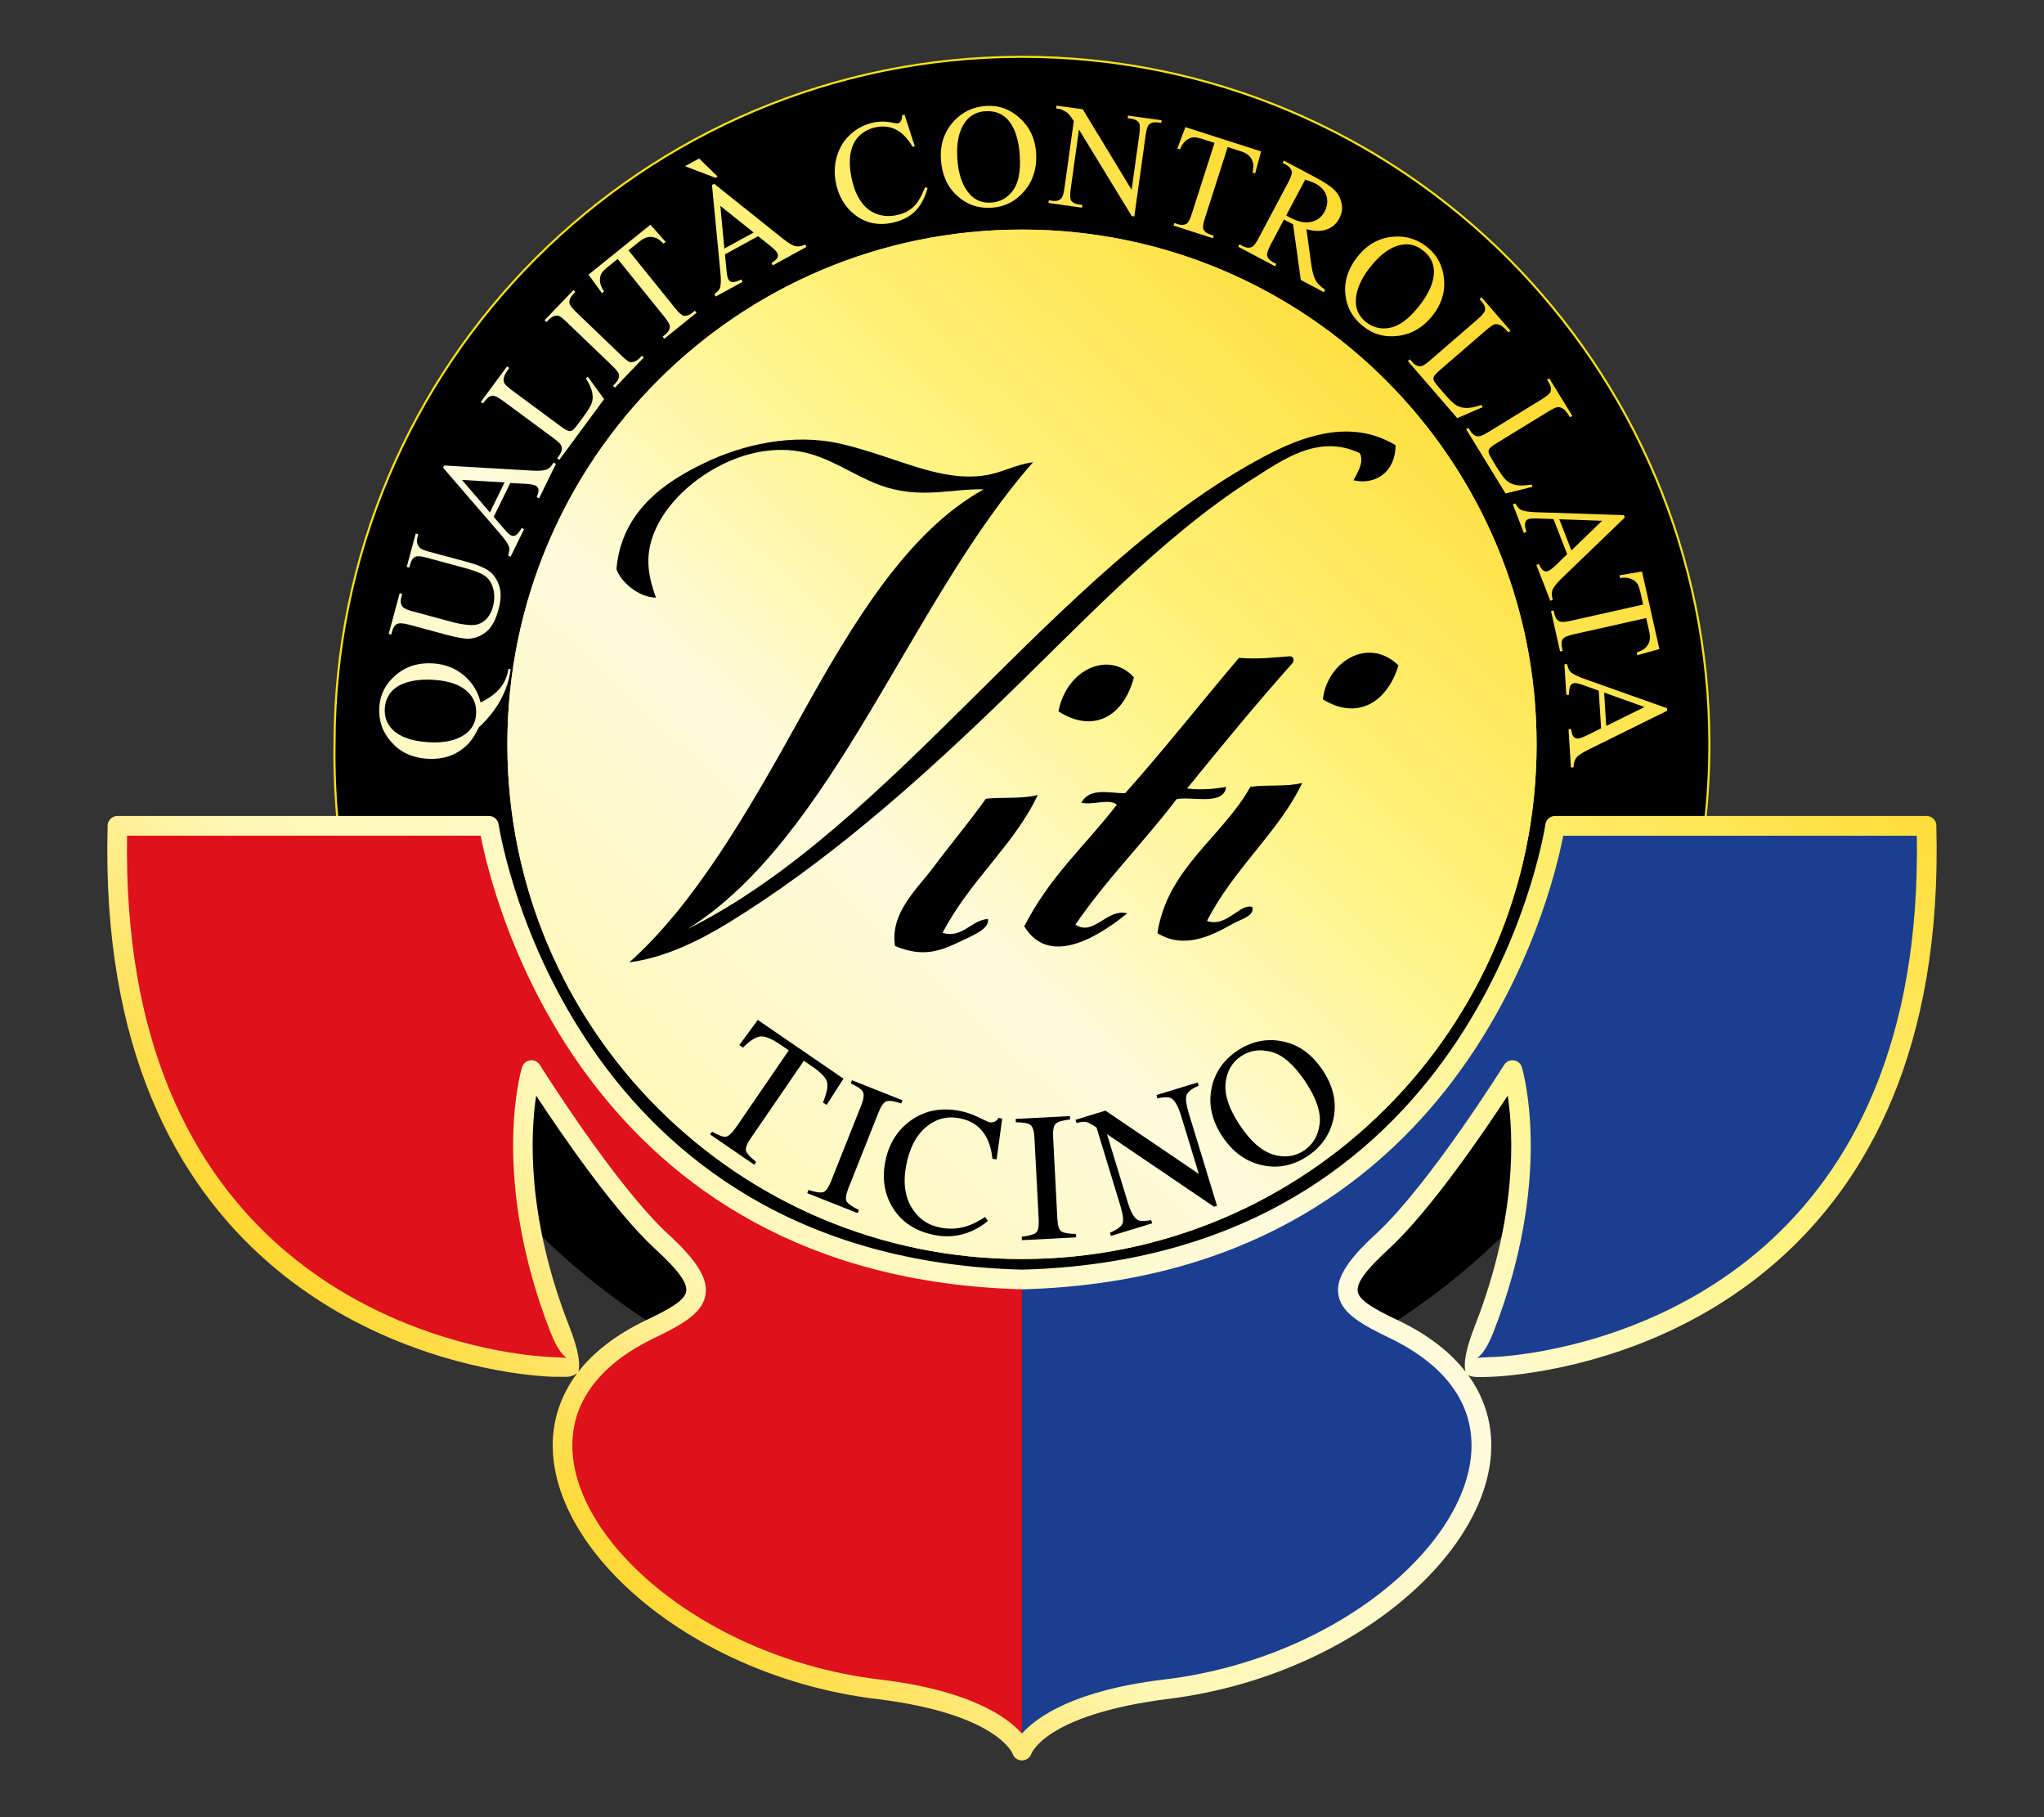 <svg xmlns="http://www.w3.org/2000/svg" xmlns:xlink="http://www.w3.org/1999/xlink" id="Livello_1" viewBox="0 0 510.24 453.54"><rect x="0" y="0" width="510.24" height="453.54" fill="#333333" stroke="none"/><defs><style>      .st0, .st1 {        fill: none;      }      .st1 {        stroke: #f6e219;        stroke-miterlimit: 22.93;        stroke-width: .51px;      }      .st2 {        fill: #f6e219;      }      .st3 {        fill: #1b3e90;      }      .st4 {        fill: #df111d;      }      .st5 {        fill: url(#Sfumatura_senza_nome);      }      .st6 {        clip-path: url(#clippath);      }    </style><clipPath id="clippath"><path class="st0" d="M96.06,176.74h0c-.15,2.17.51,3.97,1.98,5.4,1.83,1.8,4.75,2.83,8.76,3.1,3.92.27,7-.38,9.24-1.93,1.72-1.2,2.66-2.88,2.81-5.04.15-2.24-.55-4.11-2.09-5.59-1.82-1.74-4.62-2.74-8.39-2.99-2.9-.19-5.37.08-7.41.83-1.57.57-2.76,1.41-3.55,2.49-.8,1.08-1.25,2.32-1.34,3.73M142.02,330.8c2.51,6.41,2.88,9.83,2.33,11.6,3.8-4.89,9.39-9.29,16.97-12.91,5.73-2.74,9.36-4.77,9.92-6.94.54-2.14-1.72-5.35-7.68-10.82h0c-10.27-9.43-23.64-29-29.72-38.27-1.42,9.47-2.45,30.16,8.17,57.35ZM348.91,329.49c7.57,3.62,13.14,8,16.94,12.89-.53-1.77-.14-5.19,2.36-11.57,10.63-27.18,9.59-47.87,8.16-57.35-6.07,9.26-19.4,28.8-29.67,38.23l-.03.04c-5.93,5.44-8.2,8.65-7.7,10.79v.03c.56,2.18,4.2,4.21,9.93,6.94ZM255.12,321.79h-.06c-109.29-2.9-132.1-97.9-135.07-113.22H31.72c-.21,12.79.69,24.35,2.48,34.78,7.37,42.94,29.92,66.68,52.37,79.73,22.5,13.08,44.84,15.46,51.8,15.65.85.07,2.56.14,3.09.17-.38-.21-2.09-1.4-4.02-6.32-15.37-39.33-7.16-66.12-7.13-66.2.38-1.3,1.75-2.04,3.05-1.66.61.18,1.08.56,1.39,1.06h0c.05.08,18.93,30.23,32.12,42.32h0s0,0,0,0c7.49,6.87,10.17,11.52,9.12,15.65-1.04,4.1-5.55,6.8-12.56,10.15-9.41,4.5-15.31,10.18-18.26,16.44-2.93,6.23-2.96,13.15-.63,20.11,2.4,7.18,7.3,14.42,14.11,21.06,13.99,13.65,35.93,24.69,61,27.68,22.43,2.67,31.74,9.33,35.45,13.48,3.72-4.14,13.05-10.8,35.48-13.48,25.06-2.99,47-14.03,60.98-27.68,6.81-6.64,11.7-13.88,14.11-21.06,2.33-6.96,2.3-13.87-.63-20.1h0c-2.95-6.26-8.86-11.95-18.25-16.45-7.01-3.36-11.53-6.05-12.57-10.15l-.04-.16c-.94-4.09,1.77-8.7,9.16-15.49l.17-.15c13.19-12.18,31.91-42.08,31.96-42.17.71-1.15,2.23-1.5,3.38-.79.54.33.9.83,1.05,1.39h0s.02.07.02.07c.45,1.52,7.79,27.91-7.15,66.13-1.96,5.02-3.72,6.15-4.05,6.33.78-.06,2.19-.16,3.13-.18,6.96-.19,29.32-2.58,51.83-15.66,22.46-13.06,45.01-36.82,52.36-79.81,1.78-10.4,2.66-21.93,2.46-34.68h-88.27c-2.97,15.32-25.74,110.31-135.06,113.22h-.07ZM26.87,205.94h0l.04-.3h0s.1-.35.1-.35h0c.34-.95,1.26-1.63,2.32-1.63h92.72c1.29,0,2.34.99,2.45,2.25.73,4.6,18.46,107.97,130.63,110.98,112.01-3.01,129.83-106.06,130.62-110.96h0s0-.06,0-.06c.13-1.24,1.17-2.21,2.45-2.21h92.72c1.37,0,2.55,1.13,2.45,2.58.36,13.99-.54,26.57-2.47,37.85-7.65,44.76-31.24,69.56-54.74,83.23-23.45,13.63-46.87,16.05-54.17,16.32-2.74.1-4.69.16-5.55-.49.14.17.25.34.49.68,1,1.44,1.86,2.92,2.57,4.43h0s0,.01,0,.01c3.5,7.44,3.57,15.6.84,23.74-2.65,7.92-7.98,15.83-15.34,23.02-14.69,14.33-37.65,25.92-63.83,29.05-30.34,3.95-33.71,13.63-33.72,13.65-.81,2.21-3.94,2.18-4.67,0,0-.02-3.75-9.93-33.7-13.65-26.18-3.13-49.15-14.72-63.84-29.05-7.36-7.18-12.69-15.09-15.34-23.02-2.73-8.14-2.66-16.3.84-23.74.71-1.52,1.56-3,2.57-4.45.22-.31.49-.69.66-.92.4-.51-.98.92-2.93.73-.45.02-2.1.02-2.79,0-7.29-.19-30.7-2.69-54.14-16.3-23.49-13.65-47.09-38.43-54.76-83.14-1.94-11.31-2.86-23.92-2.49-37.95v-.12s0-.18,0-.18ZM383.58,185.77c0,70.96-57.52,128.47-128.47,128.47s-128.46-57.51-128.46-128.47S184.17,57.3,255.11,57.3s128.47,57.51,128.47,128.47ZM400.96,181.19h0l9.56-4.73-10.08-3.61.52,8.34ZM399.68,181.78l-.59-9.4-3.93-1.41c-.98-.35-1.69-.5-2.15-.48-.37.03-.68.22-.95.59-.25.37-.39,1.14-.4,2.32l-.66.04-.47-7.65.66-.04c.24,1,.51,1.64.82,1.93.61.57,1.82,1.17,3.61,1.8l20.52,7.28.04.63-19.66,9.71c-1.57.78-2.6,1.46-3.04,2.05-.45.58-.67,1.38-.67,2.37l-.66.04-.6-9.57.67-.04c.1.96.3,1.61.6,1.93.31.32.64.47,1.04.45.53-.03,1.34-.32,2.44-.87l3.4-1.69ZM263.73,26.36l6.55.91,12.21,20.11,1.93-13.89c.2-1.48.17-2.42-.11-2.84-.37-.56-1.02-.91-1.97-1.03l-.84-.11.1-.66,8.38,1.17-.09.65-.85-.11c-1.02-.14-1.79.06-2.3.62-.31.35-.56,1.2-.75,2.54l-2.83,20.3-.64-.09-13.18-21.6-2.06,14.84c-.22,1.48-.17,2.43.09,2.84.38.56,1.03.91,1.98,1.04l.85.11-.09.67-8.39-1.18.1-.65.83.11c1.03.15,1.8-.06,2.31-.61.31-.35.56-1.2.76-2.54l2.33-16.75c-.59-.91-1.05-1.53-1.38-1.84-.32-.31-.81-.62-1.48-.95-.33-.15-.84-.28-1.54-.37l.08-.66ZM355.23,62.52h0c-1.7-1.37-3.57-1.83-5.61-1.39-2.52.54-5.01,2.32-7.43,5.34-2.48,3.1-3.73,6.01-3.74,8.74,0,2.08.83,3.8,2.5,5.13,1.78,1.43,3.81,1.92,6.09,1.46,2.28-.47,4.61-2.19,7.02-5.18,2.61-3.24,3.9-6.18,3.9-8.8,0-2.09-.91-3.86-2.72-5.31ZM356.31,61.71c2.46,1.97,3.85,4.63,4.16,7.94.31,3.32-.67,6.38-2.91,9.18-2.31,2.88-5.14,4.55-8.49,4.99-3.35.44-6.3-.37-8.88-2.45-2.61-2.1-4.07-4.78-4.36-8.06-.29-3.28.75-6.4,3.12-9.34,2.42-3.01,5.41-4.65,8.99-4.91,3.1-.22,5.9.66,8.38,2.65ZM392.27,137.38h0l7.66-7.4-10.69-.38,3.03,7.78ZM391.21,138.33l-3.41-8.78-4.17-.15c-1.02-.04-1.77.03-2.2.2-.34.13-.58.42-.71.85-.13.44-.03,1.21.32,2.33l-.63.24-2.77-7.13.62-.24c.54.88.98,1.41,1.37,1.58.75.36,2.08.56,3.99.62l21.75.72.23.59-15.8,15.22c-1.26,1.23-2.02,2.19-2.26,2.88-.25.69-.23,1.51.08,2.46l-.62.23-3.47-8.94.61-.24c.4.89.78,1.44,1.16,1.65.37.22.75.26,1.12.11.49-.19,1.18-.71,2.06-1.57l2.72-2.64ZM160.23,88.78l.48.45-7.21,7.52-.48-.46.6-.62c.69-.72.99-1.45.88-2.19-.08-.47-.64-1.21-1.7-2.22l-11.34-10.88c-.88-.86-1.53-1.36-1.92-1.52-.3-.12-.66-.13-1.07,0-.57.18-1.06.48-1.46.89l-.59.63-.48-.46,7.21-7.51.48.45-.61.63c-.68.72-.98,1.44-.87,2.18.08.48.63,1.22,1.69,2.24l11.34,10.89c.88.85,1.53,1.36,1.92,1.52.3.11.65.11,1.07-.01.56-.17,1.04-.46,1.44-.88l.61-.62ZM321.06,53.77h0c.2.11.37.2.52.29.14.08.26.16.35.2,2.06,1.09,3.84,1.46,5.36,1.13,1.51-.34,2.63-1.19,3.36-2.56.71-1.34.86-2.66.47-3.94-.4-1.29-1.29-2.3-2.67-3.03-.61-.33-1.49-.67-2.64-1.02l-4.74,8.93ZM330.46,72.91l-5.74-3.04-1.94-13.91c-.56-.27-1-.49-1.33-.66-.14-.07-.29-.15-.45-.24-.15-.09-.31-.18-.48-.29l-3.3,6.24c-.72,1.36-1.02,2.27-.9,2.76.15.68.63,1.23,1.44,1.65l.85.45-.32.59-9.2-4.89.32-.58.81.43c.91.48,1.71.53,2.42.15.4-.21.91-.93,1.56-2.16l7.37-13.88c.71-1.35,1.02-2.27.89-2.75-.17-.69-.66-1.24-1.46-1.68l-.82-.42.32-.59,7.82,4.15c2.28,1.21,3.88,2.27,4.78,3.18.91.9,1.51,2,1.79,3.29.28,1.3.09,2.56-.56,3.8-.7,1.32-1.74,2.24-3.12,2.75-1.38.52-3.07.5-5.09-.06l1.17,8.52c.26,1.96.64,3.36,1.11,4.21.49.85,1.28,1.65,2.39,2.4l-.31.58ZM382.34,120.93l.21.57-6.72,1.67-9.84-16.05.56-.34.49.78c.54.88,1.2,1.33,2.01,1.35.46.01,1.28-.34,2.47-1.06l13.38-8.21c1.3-.79,2.01-1.43,2.17-1.91.2-.67.07-1.41-.41-2.19l-.48-.78.55-.35,5.77,9.4-.57.34c-.67-1.11-1.25-1.82-1.72-2.13-.5-.31-.95-.45-1.37-.41-.44.04-1.27.43-2.49,1.19l-13.03,7.98c-.85.52-1.37.96-1.59,1.32-.14.25-.18.54-.13.85.05.32.49,1.15,1.3,2.48l.93,1.52c.98,1.58,1.79,2.63,2.4,3.13.64.5,1.41.83,2.33,1,.93.16,2.19.11,3.79-.14ZM102.17,141.66l-.64-.17,2.24-8.31.64.17-.23.88c-.25.93-.06,1.74.59,2.45.28.34,1.09.68,2.39,1.03l9.53,2.56c2.35.64,4.12,1.37,5.29,2.18,1.18.82,2.04,2.04,2.6,3.66.56,1.61.52,3.6-.12,5.95-.68,2.57-1.65,4.39-2.9,5.48-1.25,1.09-2.69,1.71-4.34,1.86-1.14.09-3.11-.25-5.94-1.01l-9.18-2.48c-1.44-.38-2.44-.44-3-.17-.56.28-.95.87-1.19,1.75l-.23.88-.65-.16,2.74-10.15.64.17-.24.9c-.26.97-.14,1.74.36,2.33.33.4,1.15.77,2.47,1.12l10.24,2.76c.91.24,1.97.45,3.2.59,1.22.15,2.22.1,3-.16.78-.27,1.49-.75,2.14-1.46.64-.71,1.13-1.66,1.46-2.86.42-1.53.45-3,.11-4.39-.35-1.39-.98-2.45-1.91-3.18-.92-.72-2.63-1.43-5.13-2.1l-9.51-2.57c-1.46-.4-2.43-.48-2.88-.26-.63.31-1.07.92-1.31,1.81l-.24.88ZM245.99,27.76h0c-2.17.13-3.87,1.03-5.08,2.73-1.53,2.1-2.17,5.08-1.94,8.95.23,3.96,1.26,6.96,3.08,9,1.39,1.55,3.16,2.26,5.3,2.13,2.28-.13,4.11-1.13,5.49-3,1.38-1.86,1.96-4.71,1.74-8.54-.24-4.15-1.24-7.2-2.99-9.15-1.41-1.55-3.27-2.26-5.59-2.12ZM246.26,26.43c3.15-.18,5.95.86,8.4,3.12,2.45,2.26,3.78,5.17,4,8.76.2,3.69-.78,6.82-2.96,9.39-2.19,2.57-4.93,3.95-8.23,4.15-3.34.2-6.22-.83-8.64-3.08-2.41-2.24-3.72-5.25-3.95-9.03-.23-3.85.9-7.07,3.38-9.66,2.16-2.25,4.83-3.46,8.01-3.65ZM146.28,94.42l.45-.4,4.07,5.6-11.18,15.15-.54-.39.54-.74c.62-.83.79-1.62.5-2.38-.16-.43-.79-1.05-1.91-1.88l-12.63-9.32c-1.22-.91-2.09-1.33-2.6-1.29-.69.06-1.32.46-1.86,1.2l-.55.74-.54-.4,6.55-8.86.54.4c-.78,1.02-1.22,1.83-1.33,2.4-.11.57-.06,1.04.13,1.42.2.38.88,1,2.04,1.86l12.29,9.08c.8.59,1.41.91,1.82.98.29.04.57-.03.84-.2.28-.17.89-.88,1.81-2.14l1.05-1.43c1.12-1.5,1.78-2.63,2-3.41.23-.77.24-1.61.05-2.52-.19-.92-.71-2.08-1.56-3.47ZM225.8,28.63l2.56,7.88-.54.13c-1.33-2.22-2.79-3.69-4.38-4.41-1.6-.72-3.33-.85-5.2-.38-1.57.4-2.89,1.15-3.95,2.26-1.06,1.11-1.74,2.63-2.03,4.55-.28,1.92-.1,4.18.54,6.76.54,2.13,1.35,3.9,2.43,5.29,1.07,1.39,2.41,2.33,3.99,2.83,1.59.49,3.26.51,5.03.06,1.53-.39,2.8-1.05,3.8-2,1.02-.95,1.97-2.58,2.88-4.88l.62.21c-.65,2.4-1.65,4.28-2.98,5.66-1.33,1.37-3.08,2.33-5.25,2.88-3.91.98-7.3.29-10.17-2.06-2.14-1.76-3.59-4.1-4.32-7.02-.59-2.36-.61-4.65-.05-6.88.57-2.24,1.63-4.14,3.21-5.68,1.58-1.55,3.46-2.6,5.65-3.15,1.71-.43,3.49-.44,5.36-.02.56.13.93.17,1.14.12.31-.08.55-.26.73-.54.23-.39.33-.88.32-1.46l.61-.16ZM314.8,37.77l-1.48,5.52-.64-.21c.18-1,.24-1.73.15-2.21-.14-.78-.46-1.41-.94-1.91-.49-.5-1.2-.91-2.16-1.21l-3.26-1.05-5.67,17.69c-.46,1.43-.59,2.36-.4,2.82.28.61.87,1.07,1.77,1.35l.8.26-.2.63-9.82-3.15.2-.63.82.27c.98.31,1.76.24,2.37-.21.37-.29.76-1.08,1.17-2.38l5.67-17.69-2.77-.89c-1.09-.35-1.88-.51-2.39-.5-.66.03-1.29.29-1.92.76-.62.48-1.13,1.24-1.56,2.25l-.64-.21,2.01-5.34,18.9,6.06ZM125.97,120.4h0l-10.64-.61,6.96,8.12,3.67-7.51ZM127.38,120.54l-4.13,8.46,2.72,3.17c.67.78,1.21,1.27,1.64,1.47.33.16.71.16,1.11-.04.41-.2.9-.8,1.5-1.82l.6.29-3.36,6.88-.6-.29c.29-1,.37-1.69.24-2.08-.25-.8-1-1.92-2.26-3.36l-14.22-16.47.27-.57,21.89,1.28c1.76.1,2.98.01,3.66-.27.68-.29,1.25-.86,1.75-1.73l.59.3-4.21,8.62-.6-.29c.38-.89.53-1.55.43-1.98-.1-.42-.32-.73-.68-.9-.47-.23-1.32-.38-2.55-.45l-3.79-.21ZM162.37,56.09l3.79,4.28-.52.42c-.73-.7-1.32-1.14-1.77-1.34-.72-.31-1.43-.4-2.11-.27-.68.14-1.43.52-2.2,1.15l-2.67,2.15,11.66,14.46c.94,1.16,1.65,1.79,2.14,1.87.66.11,1.37-.13,2.1-.73l.66-.53.42.52-8.04,6.47-.42-.52.67-.54c.81-.65,1.18-1.35,1.12-2.1-.04-.46-.48-1.23-1.34-2.29l-11.67-14.46-2.27,1.83c-.88.72-1.46,1.29-1.73,1.72-.34.57-.48,1.24-.42,2.02.06.78.41,1.63,1.03,2.55l-.53.42-3.36-4.62,15.46-12.46ZM369.82,101.09l.3.53-6.35,2.74-12.32-14.24.5-.44.6.69c.67.78,1.41,1.12,2.2,1.02.46-.06,1.22-.54,2.26-1.46l11.86-10.26c1.15-1,1.76-1.75,1.83-2.25.1-.7-.15-1.39-.77-2.09l-.59-.69.5-.44,7.21,8.33-.51.43c-.83-.98-1.51-1.59-2.04-1.82-.53-.23-1-.29-1.42-.18-.41.1-1.17.62-2.26,1.58l-11.56,9.99c-.74.65-1.2,1.17-1.36,1.55-.1.27-.09.56.01.87.1.3.66,1.05,1.69,2.23l1.16,1.34c1.22,1.41,2.19,2.32,2.89,2.7.7.39,1.51.59,2.45.61.94.01,2.18-.24,3.72-.76ZM188.16,58.04h0l-8.34-6.65,1,10.65,7.33-4.01ZM189.24,58.96h0l-8.26,4.52.39,4.15c.1,1.03.26,1.75.48,2.15.18.33.49.53.93.6.45.08,1.2-.12,2.27-.62l.32.59-6.73,3.67-.31-.58c.8-.65,1.27-1.17,1.39-1.56.26-.79.29-2.15.1-4.04l-2.09-21.67.55-.3,17.14,13.69c1.38,1.1,2.42,1.72,3.15,1.89.71.16,1.53.02,2.43-.4l.32.58-8.41,4.6-.32-.58c.83-.51,1.32-.97,1.49-1.37.16-.41.16-.78-.04-1.13-.26-.47-.86-1.08-1.83-1.84l-2.97-2.37ZM171.01,41.48l3.51-1.92,4.63,4.52-.54.3-7.6-2.9ZM414.23,162.01l-5.51,1.51-.14-.67c.95-.34,1.6-.67,1.98-.99.59-.52.98-1.11,1.18-1.78.18-.67.17-1.5-.05-2.48l-.75-3.34-18.14,4.06c-1.46.33-2.32.69-2.62,1.09-.39.55-.49,1.29-.27,2.21l.18.82-.65.14-2.26-10.06.66-.15.18.85c.22,1,.69,1.65,1.39,1.92.42.17,1.3.11,2.64-.18l18.12-4.07-.63-2.85c-.25-1.1-.51-1.88-.78-2.31-.36-.56-.9-.98-1.62-1.27-.73-.29-1.64-.35-2.74-.2l-.14-.66,5.62-.97,4.35,19.38ZM119.98,175.32c2.18-1.07,3.81-2.28,4.9-3.63,1.08-1.35,1.76-2.92,2.02-4.71l.57.04c-.18,1.64-.62,3.38-1.35,5.22-.73,1.84-1.69,3.55-2.87,5.15-1.18,1.6-2.41,2.98-3.7,4.11-.81,1.67-1.63,2.98-2.48,3.94-1.25,1.37-2.75,2.41-4.49,3.11-1.75.69-3.77.96-6.07.81-3.63-.24-6.57-1.62-8.81-4.14-2.24-2.51-3.24-5.44-3.02-8.77.22-3.18,1.6-5.84,4.16-8,2.56-2.16,5.67-3.12,9.33-2.87,2.98.2,5.52,1.2,7.65,3,2.13,1.8,3.51,4.05,4.13,6.76Z"></path></clipPath><linearGradient id="Sfumatura_senza_nome" data-name="Sfumatura senza nome" x1="109.99" y1="388.99" x2="432.98" y2="42.02" gradientUnits="userSpaceOnUse"><stop offset="0" stop-color="#fc0"></stop><stop offset=".2" stop-color="#fff7b2"></stop><stop offset=".43" stop-color="#fffbdc"></stop><stop offset=".6" stop-color="#fff482"></stop><stop offset="1" stop-color="#fc0"></stop></linearGradient></defs><path d="M426.71,185.77c0,94.78-76.83,171.6-171.6,171.6s-171.6-76.82-171.6-171.6S160.34,14.17,255.11,14.17s171.6,76.82,171.6,171.59"></path><path class="st2" d="M383.58,185.77c0,70.96-57.52,128.47-128.47,128.47s-128.46-57.51-128.46-128.47S184.17,57.3,255.11,57.3s128.47,57.51,128.47,128.47"></path><path class="st1" d="M84.37,205.98c-.66-6.61-.96-13.35-.86-20.21,0-94.77,76.83-171.59,171.6-171.59s171.6,76.82,171.6,171.59c0,6.66-.38,13.24-1.12,19.7"></path><path class="st3" d="M480.92,206.12h-92.72s-16.39,110.13-133.07,113.24v117.6s3.72-11.5,35.74-15.32c63.46-7.58,107.46-65.79,56.98-89.93-12.74-6.1-16.28-9.43-2.84-21.78,13.46-12.33,32.56-42.83,32.56-42.83,0,0,8,26.08-7.07,64.61-4.61,11.79-.72,9.44-.72,9.44,4.24.73,114.67-3.65,111.13-135.02"></path><path class="st4" d="M29.32,206.12h92.72s16.4,110.13,133.07,113.24v117.6s-3.71-11.5-35.74-15.32c-63.48-7.58-107.46-65.79-56.98-89.93,12.74-6.1,16.28-9.43,2.84-21.78-13.46-12.33-32.56-42.83-32.56-42.83,0,0-8,26.08,7.07,64.61,3.99,10.07.72,9.44.72,9.44-4.24.73-114.67-3.65-111.13-135.02"></path><g class="st6"><rect class="st5" x="26.5" y="26.25" width="457.23" height="413.69"></rect></g><path d="M244.22,278.85c1.64.79,2.55,1.21,2.75,1.25.42.08.85.03,1.28-.13.42-.17.75-.48,1-.95l.93.17-1.4,10.2-1.04-.19c-.24-2.11-.73-3.88-1.48-5.29-1.42-2.65-3.71-4.26-6.82-4.83-3.16-.57-5.96.21-8.42,2.34-2.45,2.13-4.08,5.38-4.87,9.76-.73,4.02-.25,7.42,1.41,10.2,1.68,2.78,4.12,4.46,7.35,5.05,2.34.42,4.59.26,6.76-.5,1.24-.42,2.66-1.16,4.24-2.19l.69.99c-1.23,1.08-2.67,1.96-4.32,2.65-2.81,1.16-5.69,1.47-8.65.93-4.83-.88-8.4-3.12-10.69-6.74-2.1-3.34-2.77-7.15-1.99-11.43.8-4.38,2.85-7.82,6.16-10.3,3.49-2.6,7.57-3.47,12.25-2.62,1.63.29,3.26.84,4.89,1.64"></path><path d="M201.8,296.99c1.78.57,3.01.76,3.68.56.67-.19,1.33-1.1,1.98-2.74l7.53-18.94c.62-1.57.76-2.67.43-3.33-.33-.65-1.35-1.37-3.05-2.13l.31-.79,12.6,5-.31.79c-1.76-.6-2.99-.79-3.68-.54-.69.25-1.35,1.16-1.96,2.72l-7.53,18.94c-.65,1.64-.8,2.75-.44,3.35.36.6,1.37,1.3,3.06,2.12l-.31.79-12.6-4.99.31-.8Z"></path><path d="M255.05,308.68c1.85-.23,3.05-.57,3.58-1.02.52-.45.75-1.56.66-3.32l-1.06-20.35c-.08-1.68-.42-2.75-.98-3.21-.58-.45-1.8-.68-3.66-.67l-.05-.85,13.54-.7.04.85c-1.85.19-3.04.54-3.57,1.05-.52.51-.75,1.61-.66,3.29l1.05,20.35c.08,1.76.42,2.84,1,3.24.57.39,1.79.61,3.66.64l.04.85-13.53.7-.05-.85Z"></path><path d="M277.08,307.66c1.76-.74,2.8-1.5,3.12-2.29.32-.79.12-2.34-.59-4.65l-5.89-19.31-.81-.52c-.87-.56-1.56-.86-2.06-.9-.5-.04-1.22.06-2.12.31l-.25-.81,7.47-2.29,23.32,15.8-4.45-14.56c-.73-2.4-1.57-3.84-2.49-4.35-.61-.33-1.75-.31-3.41.04l-.24-.82,10.29-3.14.25.81c-1.62.68-2.61,1.42-2.97,2.24-.36.81-.19,2.36.51,4.67l7.04,23.06-.75.23-26.72-18.11,5.21,17.06c.73,2.4,1.56,3.85,2.47,4.36.6.33,1.73.34,3.35.03l.25.81-10.29,3.14-.26-.81Z"></path><path d="M317.79,288.16h0c2.85.86,5.42.53,7.73-1,2.24-1.5,3.55-3.71,3.9-6.65.35-2.93-.84-6.45-3.58-10.56-2.77-4.16-5.59-6.63-8.42-7.4-2.85-.77-5.37-.42-7.59,1.05-2.29,1.52-3.59,3.77-3.89,6.74-.31,2.98.88,6.47,3.55,10.49,2.67,4.01,5.43,6.45,8.3,7.32M302.48,271.37c.86-3.81,2.99-6.85,6.42-9.14,3.44-2.28,7.08-3.08,10.94-2.38,4.17.75,7.61,3.16,10.32,7.23,2.76,4.13,3.63,8.3,2.63,12.49-.9,3.76-3.02,6.74-6.37,8.97-3.57,2.38-7.34,3.15-11.31,2.29-4.04-.88-7.35-3.25-9.93-7.12-2.72-4.07-3.61-8.19-2.69-12.35Z"></path><path d="M189.18,254.58l21.37,14.64-4.2,6.56-.91-.61c.94-2.32,1.28-4.02,1.01-5.1-.27-1.07-1.49-2.37-3.69-3.87l-2.1-1.44-13.25,19.33c-1,1.46-1.39,2.52-1.17,3.18.21.65,1.06,1.57,2.52,2.73l-.48.7-11.02-7.55.48-.7c1.68.96,2.86,1.39,3.52,1.25.68-.13,1.57-1.01,2.69-2.64l12.95-18.9-2.13-1.45c-2.09-1.44-3.72-2.11-4.89-2.03-1.17.09-2.64,1.01-4.41,2.78l-.92-.63,4.62-6.27Z"></path><path d="M312.62,119.59c7.64-4.85,16.41-11.32,26.74-6.54,1.33,1.91-.45,4.91-1.49,6.82,5.33,1.27,10.47-1.91,10.51-8.75-11.5-6.95-23.95-1.88-32.81,2.82-52.07,27.58-92.23,92.18-143.89,117.91,36.37-22.84,55.52-81.73,86.21-116.49-4.69.68-7.7,2.6-11.86,3.26-11.53,1.82-22.38-4.68-36.19-7.86-11.99-2.75-24.62.27-34.03,4.81-9.26,4.46-20.63,11.64-21.93,26.47,1.07,3.2,5.51,7.05,9.88,7.13-2.32-6.31-3.14-12.06,1.1-19.42,5.99-10.4,22.35-20.84,37.58-16.42,6.67,1.95,12.57,6.49,19.14,8.39,9.16,2.65,16.3.22,23.99.42-18.95,10.45-32.71,33.32-45.61,56.6-13.21,23.85-26.61,46.99-42.86,61.44,8.62-1.1,17.19-5.23,24.71-9.84,23.64-14.49,45.58-33.69,66.43-53.73,20.77-19.94,41.36-42.4,64.4-57.04"></path><path d="M330.23,174.55c8.47,5.24,15.97.96,18.87-8.47-7.58-7.36-17.84-.85-18.87,8.47"></path><path d="M268.46,230.78c7.88-11.56,17.02-20.47,25.24-31.32,3.97-.74,11.77,1.7,12.38-3.05-3.07.5-6.24.82-9.76.39,8.72-10.72,17.46-21.38,26.49-31.48.14-.69.23-1.37-.74-1.53-4.18.31-8.27.8-12.79.4-9.5,11.19-18.73,22.94-28.4,33.78-4.02.04-8.8-1.53-10.97,2.38,2.93.7,6.93-1.15,8.88.5-7.73,10.08-16.62,17.66-23.11,30.35,6.54,10.79,19.72,1.63,25.7-3.24-5.11-1.28-8.39,5.83-12.92,2.82"></path><path d="M264.22,177.56c8.6,5.5,16.2,1.43,18.84-8.49-6.16-6.82-16.81-2.12-18.84,8.49"></path><path d="M288.93,232.91c6.94,4.26,14.03.31,18.78-2.33,2.13-1.19,5.56-1.99,4.9-4.21-3.07-1-6.44,5.22-11.31,3.48,6.78-13.24,17.94-22.2,23.77-34.43-3.99,1-8.76.36-12.94.96-7.03,12.58-20.76,20.34-23.2,36.52"></path><path d="M235.29,232.84c6.81-13.15,18-22.05,23.76-34.43-3.97,1.05-8.71.49-12.96.95-3.94,5.57-8.63,11.14-13.04,17.04-4.13,5.54-10.94,11.45-9.61,19.7,7.29,3.14,11.86.99,16.67-1.31,2.86-1.34,7.03-3.07,6.49-5.43-4.18.29-6.3,4.92-11.3,3.48"></path></svg>